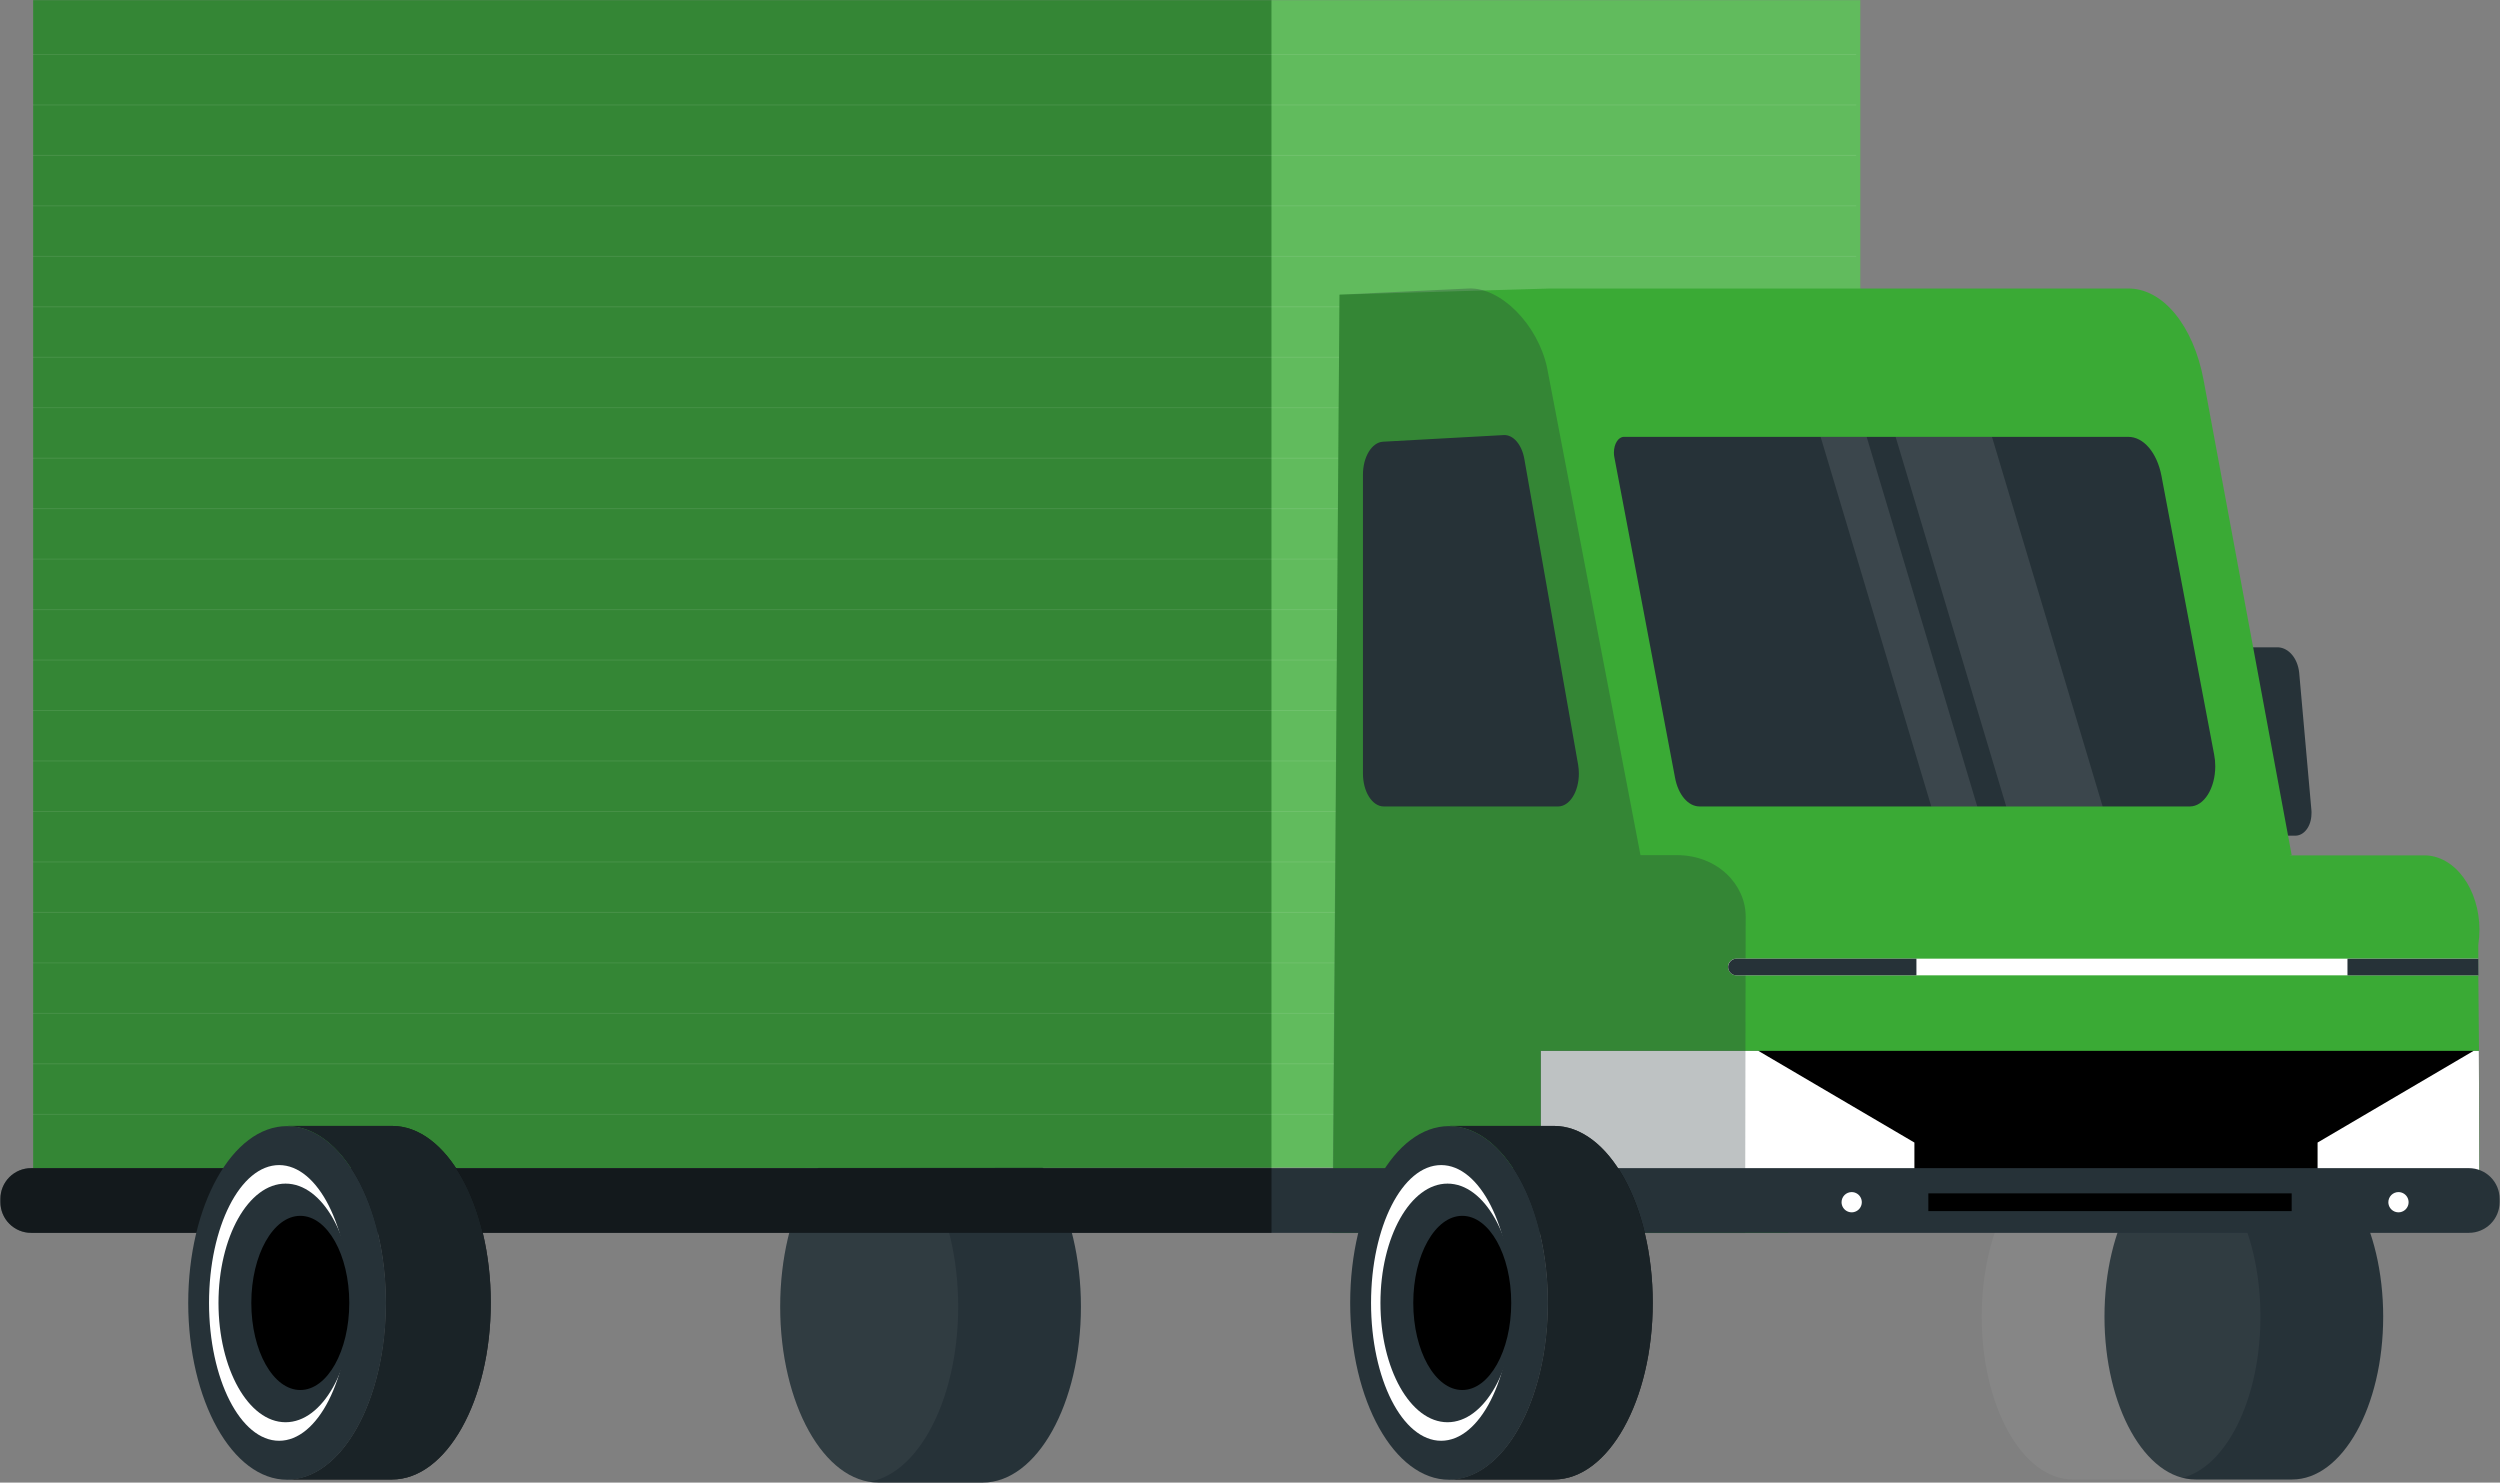 <?xml version="1.0" encoding="UTF-8"?> <svg xmlns="http://www.w3.org/2000/svg" width="5578" height="3308" viewBox="0 0 5578 3308" fill="none"><rect x="0" y="0" width="5578" height="3308" fill="#808080" stroke="none"/><path d="M1959.86 2523.1H2192.66C2313.85 2523.1 2411.77 2698.8 2411.77 2915.57C2411.77 3132.35 2313.58 3307.91 2192.66 3307.91H1959.86C1838.67 3307.91 1740.76 3132.21 1740.76 2915.57C1740.76 2698.93 1838.67 2523.1 1959.86 2523.1Z" fill="#263238"></path><mask id="mask0_579_954" style="mask-type:luminance" maskUnits="userSpaceOnUse" x="1740" y="2523" width="672" height="785"><path d="M1959.86 2523.1H2192.66C2313.85 2523.1 2411.77 2698.79 2411.77 2915.57C2411.77 3132.35 2313.58 3307.9 2192.66 3307.9H1959.86C1838.67 3307.9 1740.76 3132.21 1740.76 2915.57C1740.76 2698.93 1838.67 2523.1 1959.86 2523.1Z" fill="white"></path></mask><g mask="url(#mask0_579_954)"><path opacity="0.05" d="M1685.98 2523.1H1918.78C2039.97 2523.1 2137.89 2698.79 2137.89 2915.57C2137.89 3132.35 2039.7 3307.9 1918.78 3307.9H1685.98C1564.79 3307.9 1466.88 3132.21 1466.88 2915.57C1466.88 2698.93 1564.79 2523.1 1685.98 2523.1Z" fill="white"></path></g><path d="M74.053 2607.18L4150.64 2604.31V0.383H74.053V2607.18Z" fill="#3AAA35"></path><path opacity="0.3" d="M74.056 0.383H2836.97V2607.05H74.056V0.383Z" fill="#263238"></path><path opacity="0.2" d="M2836.97 0.383H4150.64V2658.54H2836.97V0.383Z" fill="white"></path><path opacity="0.1" d="M4140.78 121.438H74.053" stroke="white" stroke-width="2" stroke-linecap="round" stroke-linejoin="round"></path><path opacity="0.1" d="M4140.78 234.141H74.053" stroke="white" stroke-width="2" stroke-linecap="round" stroke-linejoin="round"></path><path opacity="0.1" d="M4140.78 346.707H74.053" stroke="white" stroke-width="2" stroke-linecap="round" stroke-linejoin="round"></path><path opacity="0.1" d="M4140.78 459.27H74.053" stroke="white" stroke-width="2" stroke-linecap="round" stroke-linejoin="round"></path><path opacity="0.1" d="M4140.78 571.973H74.053" stroke="white" stroke-width="2" stroke-linecap="round" stroke-linejoin="round"></path><path opacity="0.1" d="M4140.78 684.539H74.053" stroke="white" stroke-width="2" stroke-linecap="round" stroke-linejoin="round"></path><path opacity="0.1" d="M4140.78 797.102H74.053" stroke="white" stroke-width="2" stroke-linecap="round" stroke-linejoin="round"></path><path opacity="0.1" d="M4140.78 909.668H74.053" stroke="white" stroke-width="2" stroke-linecap="round" stroke-linejoin="round"></path><path opacity="0.1" d="M4140.78 1022.37H74.053" stroke="white" stroke-width="2" stroke-linecap="round" stroke-linejoin="round"></path><path opacity="0.1" d="M4140.78 1134.94H74.053" stroke="white" stroke-width="2" stroke-linecap="round" stroke-linejoin="round"></path><path opacity="0.1" d="M4140.78 1247.5H74.053" stroke="white" stroke-width="2" stroke-linecap="round" stroke-linejoin="round"></path><path opacity="0.1" d="M4140.78 1360.2H74.053" stroke="white" stroke-width="2" stroke-linecap="round" stroke-linejoin="round"></path><path opacity="0.1" d="M4140.78 1472.77H74.053" stroke="white" stroke-width="2" stroke-linecap="round" stroke-linejoin="round"></path><path opacity="0.1" d="M4140.78 1585.33H74.053" stroke="white" stroke-width="2" stroke-linecap="round" stroke-linejoin="round"></path><path opacity="0.1" d="M4140.78 1697.9H74.053" stroke="white" stroke-width="2" stroke-linecap="round" stroke-linejoin="round"></path><path opacity="0.1" d="M4140.78 1810.6H74.053" stroke="white" stroke-width="2" stroke-linecap="round" stroke-linejoin="round"></path><path opacity="0.1" d="M4140.78 1923.16H74.053" stroke="white" stroke-width="2" stroke-linecap="round" stroke-linejoin="round"></path><path opacity="0.1" d="M4140.78 2035.73H74.053" stroke="white" stroke-width="2" stroke-linecap="round" stroke-linejoin="round"></path><path opacity="0.1" d="M4140.78 2148.43H74.053" stroke="white" stroke-width="2" stroke-linecap="round" stroke-linejoin="round"></path><path opacity="0.1" d="M4140.78 2261H74.053" stroke="white" stroke-width="2" stroke-linecap="round" stroke-linejoin="round"></path><path opacity="0.1" d="M4140.78 2373.56H74.053" stroke="white" stroke-width="2" stroke-linecap="round" stroke-linejoin="round"></path><path opacity="0.1" d="M4140.78 2486.27H74.053" stroke="white" stroke-width="2" stroke-linecap="round" stroke-linejoin="round"></path><path d="M4898.74 2574.32H5114.15C5226.44 2574.32 5317.37 2737 5317.37 2937.76C5317.37 3138.51 5226.44 3301.06 5114.15 3301.06H4898.74C4786.45 3301.06 4695.52 3138.37 4695.52 2937.76C4695.52 2737.14 4786.45 2574.32 4898.74 2574.32Z" fill="#263238"></path><path opacity="0.05" d="M4624.73 2574.32H4840.27C4952.56 2574.32 5043.49 2737 5043.49 2937.76C5043.49 3138.51 4952.56 3301.06 4840.27 3301.06H4624.73C4512.57 3301.06 4421.51 3138.37 4421.51 2937.76C4421.51 2737.14 4512.57 2574.32 4624.73 2574.32Z" fill="white"></path><path d="M5018.57 1864.56H5120.45C5140.44 1865.24 5156.88 1843.88 5157.29 1816.76C5157.56 1813.94 5157.56 1811.1 5157.29 1808.27L5129.9 1500.57C5126.48 1468.93 5106.89 1445.79 5083.34 1444.29H4980.5C4960.64 1444.29 4944.21 1465.24 4943.8 1492.35C4943.8 1495.09 4943.8 1497.83 4943.8 1500.57L4971.19 1808.27C4975.29 1839.5 4995.56 1863.73 5018.57 1864.56Z" fill="#263238"></path><path d="M4916.69 848.183L5113.2 1907.97L2973.77 2746.04L2988.7 657.425L3459.23 643.731H4748.11C4825.62 643.046 4893.95 726.306 4916.69 848.183Z" fill="#3AAA35"></path><path d="M3324.89 1018.67C3404.72 1015.11 3476.34 1080.57 3499.76 1178.21L3661.62 1856.34H3973.16L3990.14 2750.97H2965.42" fill="#3AAA35"></path><path d="M4886.01 1799.37C4917.37 1799.37 4942.7 1759.11 4942.7 1709.54C4942.72 1700.9 4941.89 1692.28 4940.24 1683.79L4822.61 1061.54C4812.75 1009.91 4782.62 974.578 4748.52 974.715H3623.14C3610.96 974.715 3600.96 990.326 3600.96 1009.77C3600.93 1013.22 3601.25 1016.66 3601.92 1020.04C3626.57 1148.22 3706.68 1572.87 3737.35 1735.28C3744.47 1773.35 3766.66 1799.37 3792.13 1799.37H4886.01Z" fill="#263238"></path><path d="M3850.46 2075.17C3850.48 2086.08 3851.26 2096.97 3852.79 2107.76L3858.68 2147.89L3862.1 2171.58L3887.3 2344.67L3928.38 2626.08L3939.75 2704.28H5532.23V2626.08L5531.13 2344.67L5529.63 2176.37V2107.9C5543.32 2017.52 5499.64 1929.88 5433.09 1911.66C5425.28 1909.53 5417.21 1908.47 5409.12 1908.51H3973.16C3905.38 1907.97 3850.46 1983.01 3850.46 2075.17Z" fill="#3AAA35"></path><path d="M3041.01 1058.93V1725.97C3041.01 1766.37 3061.69 1799.24 3087.29 1799.37H3476.48C3502.09 1799.37 3522.77 1766.51 3522.77 1725.97C3522.77 1719.36 3522.22 1712.77 3521.12 1706.25L3401.16 1024.29C3395.41 991.559 3376.24 969.512 3354.88 970.744L3085.65 985.534C3060.73 987.04 3041.01 1019.5 3041.01 1058.93Z" fill="#263238"></path><path opacity="0.1" d="M4229.52 974.715H4444.51L4691.42 1799.37H4476.28L4229.52 974.715Z" fill="white"></path><path opacity="0.1" d="M4062.18 974.715H4164.88L4411.65 1799.37H4309.08L4062.18 974.715Z" fill="white"></path><path d="M3437.86 2344.67V2626.08H5531.96L5530.86 2344.67H3437.86Z" fill="black"></path><path d="M3729.55 2344.67H3923.18L4271.42 2549.26V2626.08H3437.86V2344.67H3729.55Z" fill="white"></path><path d="M5170.98 2549.26V2626.08H5531.96L5530.86 2344.67H5519.08L5170.98 2549.26Z" fill="white"></path><path opacity="0.3" d="M2972.81 2750.97L2988.7 657.425L3276.27 643.731C3348.03 640.171 3430.88 723.568 3451.83 820.248L3660.25 1907.97H3741.46C3832.66 1907.97 3895.11 1974.38 3894.97 2044.91L3893.74 2751.25H2972.81" fill="#263238"></path><path d="M3855.8 2157.75C3855.83 2160.34 3856.41 2162.9 3857.49 2165.26C3858.58 2167.62 3860.15 2169.73 3862.1 2171.44C3865.45 2174.55 3869.86 2176.26 3874.43 2176.23H5529.63V2138.98H3874.02C3870.87 2138.99 3867.77 2139.8 3865.01 2141.33C3862.26 2142.87 3859.94 2145.07 3858.27 2147.75C3856.54 2150.79 3855.69 2154.25 3855.8 2157.75Z" fill="white"></path><path d="M5237.67 2139.12V2176.37H5530.18L5530.04 2139.12H5237.67Z" fill="#263238"></path><path d="M3855.8 2157.75C3855.83 2160.34 3856.41 2162.9 3857.49 2165.26C3858.58 2167.62 3860.15 2169.73 3862.1 2171.44C3865.45 2174.55 3869.86 2176.26 3874.43 2176.23H4275.94V2138.98H3874.43C3871.28 2138.99 3868.18 2139.8 3865.42 2141.33C3862.67 2142.87 3860.35 2145.07 3858.68 2147.75C3856.8 2150.75 3855.81 2154.21 3855.8 2157.75Z" fill="#263238"></path><path d="M0.928 2674.83V2682.23C0.928 2700.39 8.142 2717.8 20.983 2730.64C33.823 2743.48 51.239 2750.7 69.398 2750.7H5508.68C5526.84 2750.7 5544.25 2743.48 5557.09 2730.64C5569.93 2717.8 5577.15 2700.39 5577.15 2682.23V2674.83C5577.15 2656.67 5569.93 2639.26 5557.09 2626.42C5544.25 2613.58 5526.84 2606.36 5508.68 2606.36H69.398C51.239 2606.36 33.823 2613.58 20.983 2626.42C8.142 2639.26 0.928 2656.67 0.928 2674.83Z" fill="#263238"></path><path d="M4302.51 2662.64H5113.2V2702.22H4302.51V2662.64Z" fill="black"></path><path d="M5328.88 2682.37C5328.88 2686.83 5330.2 2691.19 5332.67 2694.9C5335.15 2698.62 5338.67 2701.51 5342.79 2703.23C5346.91 2704.94 5351.45 2705.4 5355.83 2704.54C5360.21 2703.67 5364.23 2701.54 5367.4 2698.39C5370.57 2695.24 5372.73 2691.23 5373.62 2686.86C5374.5 2682.48 5374.07 2677.94 5372.39 2673.81C5370.7 2669.68 5367.82 2666.14 5364.12 2663.64C5360.43 2661.15 5356.07 2659.8 5351.61 2659.77C5348.63 2659.75 5345.68 2660.32 5342.92 2661.45C5340.16 2662.58 5337.66 2664.24 5335.54 2666.34C5333.43 2668.44 5331.75 2670.94 5330.61 2673.69C5329.46 2676.44 5328.88 2679.39 5328.88 2682.37Z" fill="white"></path><path d="M4108.87 2682.36C4108.87 2686.83 4110.2 2691.2 4112.68 2694.92C4115.16 2698.63 4118.69 2701.53 4122.82 2703.24C4126.95 2704.95 4131.49 2705.4 4135.88 2704.53C4140.26 2703.65 4144.28 2701.5 4147.44 2698.34C4150.6 2695.18 4152.76 2691.16 4153.63 2686.77C4154.5 2682.39 4154.05 2677.85 4152.34 2673.72C4150.63 2669.59 4147.74 2666.06 4144.02 2663.58C4140.3 2661.09 4135.94 2659.77 4131.47 2659.77C4128.5 2659.77 4125.56 2660.35 4122.82 2661.49C4120.08 2662.63 4117.59 2664.29 4115.49 2666.39C4113.39 2668.49 4111.73 2670.98 4110.59 2673.72C4109.46 2676.46 4108.87 2679.4 4108.87 2682.36Z" fill="white"></path><path d="M3453.75 2906.67C3453.75 2688.8 3355.02 2512.14 3233.14 2512.14H3467.17C3588.91 2512.14 3687.64 2688.8 3687.64 2906.67C3687.64 3124.54 3588.91 3301.06 3467.17 3301.06H3233.14C3355.02 3301.47 3453.75 3124.95 3453.75 2906.67Z" fill="black"></path><path opacity="0.7" d="M3453.75 2906.67C3453.75 2688.8 3355.02 2512.14 3233.14 2512.14H3467.17C3588.91 2512.14 3687.64 2688.8 3687.64 2906.67C3687.64 3124.54 3588.91 3301.06 3467.17 3301.06H3233.14C3355.02 3301.47 3453.75 3124.95 3453.75 2906.67Z" fill="#263238"></path><path d="M3233.13 3301.61C3111.29 3301.61 3012.52 3124.97 3012.52 2907.08C3012.52 2689.19 3111.29 2512.56 3233.13 2512.56C3354.98 2512.56 3453.75 2689.19 3453.75 2907.08C3453.75 3124.97 3354.98 3301.61 3233.13 3301.61Z" fill="#263238"></path><path d="M3215.47 3214.65C3129.1 3214.65 3059.08 3076.95 3059.08 2907.08C3059.08 2737.22 3129.1 2599.52 3215.47 2599.52C3301.84 2599.52 3371.86 2737.22 3371.86 2907.08C3371.86 3076.95 3301.84 3214.65 3215.47 3214.65Z" fill="white"></path><path d="M3229.71 3173.3C3147.05 3173.3 3080.04 3054.11 3080.04 2907.08C3080.04 2760.06 3147.05 2640.87 3229.71 2640.87C3312.38 2640.87 3379.39 2760.06 3379.39 2907.08C3379.39 3054.11 3312.38 3173.3 3229.71 3173.3Z" fill="#263238"></path><path d="M3262.58 3101.4C3202.22 3101.4 3153.3 3014.4 3153.3 2907.08C3153.3 2799.77 3202.22 2712.77 3262.58 2712.77C3322.93 2712.77 3371.86 2799.77 3371.86 2907.08C3371.86 3014.4 3322.93 3101.4 3262.58 3101.4Z" fill="black"></path><path opacity="0.5" d="M0.93 2674.83V2682.23C0.93 2700.39 8.144 2717.8 20.984 2730.64C33.825 2743.48 51.24 2750.7 69.4 2750.7H2836.97V2606.36H69.4C51.24 2606.36 33.825 2613.58 20.984 2626.42C8.144 2639.26 0.93 2656.67 0.93 2674.83Z" fill="black"></path><path d="M861.054 2906.67C861.054 2688.8 762.32 2512.14 640.58 2512.14H874.474C996.352 2512.14 1095.09 2688.8 1095.09 2906.67C1095.09 3124.54 996.352 3301.06 874.474 3301.06H640.854C762.32 3301.47 861.054 3124.95 861.054 2906.67Z" fill="black"></path><path opacity="0.7" d="M861.054 2906.67C861.054 2688.8 762.32 2512.14 640.58 2512.14H874.474C996.352 2512.14 1095.09 2688.8 1095.09 2906.67C1095.09 3124.54 996.352 3301.06 874.474 3301.06H640.854C762.32 3301.47 861.054 3124.95 861.054 2906.67Z" fill="#263238"></path><path d="M640.576 3301.61C518.736 3301.61 419.965 3124.97 419.965 2907.08C419.965 2689.19 518.736 2512.56 640.576 2512.56C762.417 2512.56 861.188 2689.19 861.188 2907.08C861.188 3124.97 762.417 3301.61 640.576 3301.61Z" fill="#263238"></path><path d="M622.778 3214.65C536.408 3214.65 466.392 3076.95 466.392 2907.08C466.392 2737.22 536.408 2599.52 622.778 2599.52C709.147 2599.52 779.164 2737.22 779.164 2907.08C779.164 3076.95 709.147 3214.65 622.778 3214.65Z" fill="white"></path><path d="M637.156 3173.3C554.492 3173.3 487.48 3054.11 487.48 2907.08C487.48 2760.06 554.492 2640.87 637.156 2640.87C719.82 2640.87 786.832 2760.06 786.832 2907.08C786.832 3054.11 719.82 3173.3 637.156 3173.3Z" fill="#263238"></path><path d="M670.019 3101.4C609.666 3101.4 560.74 3014.4 560.74 2907.08C560.74 2799.77 609.666 2712.77 670.019 2712.77C730.371 2712.77 779.297 2799.77 779.297 2907.08C779.297 3014.4 730.371 3101.4 670.019 3101.4Z" fill="black"></path></svg> 